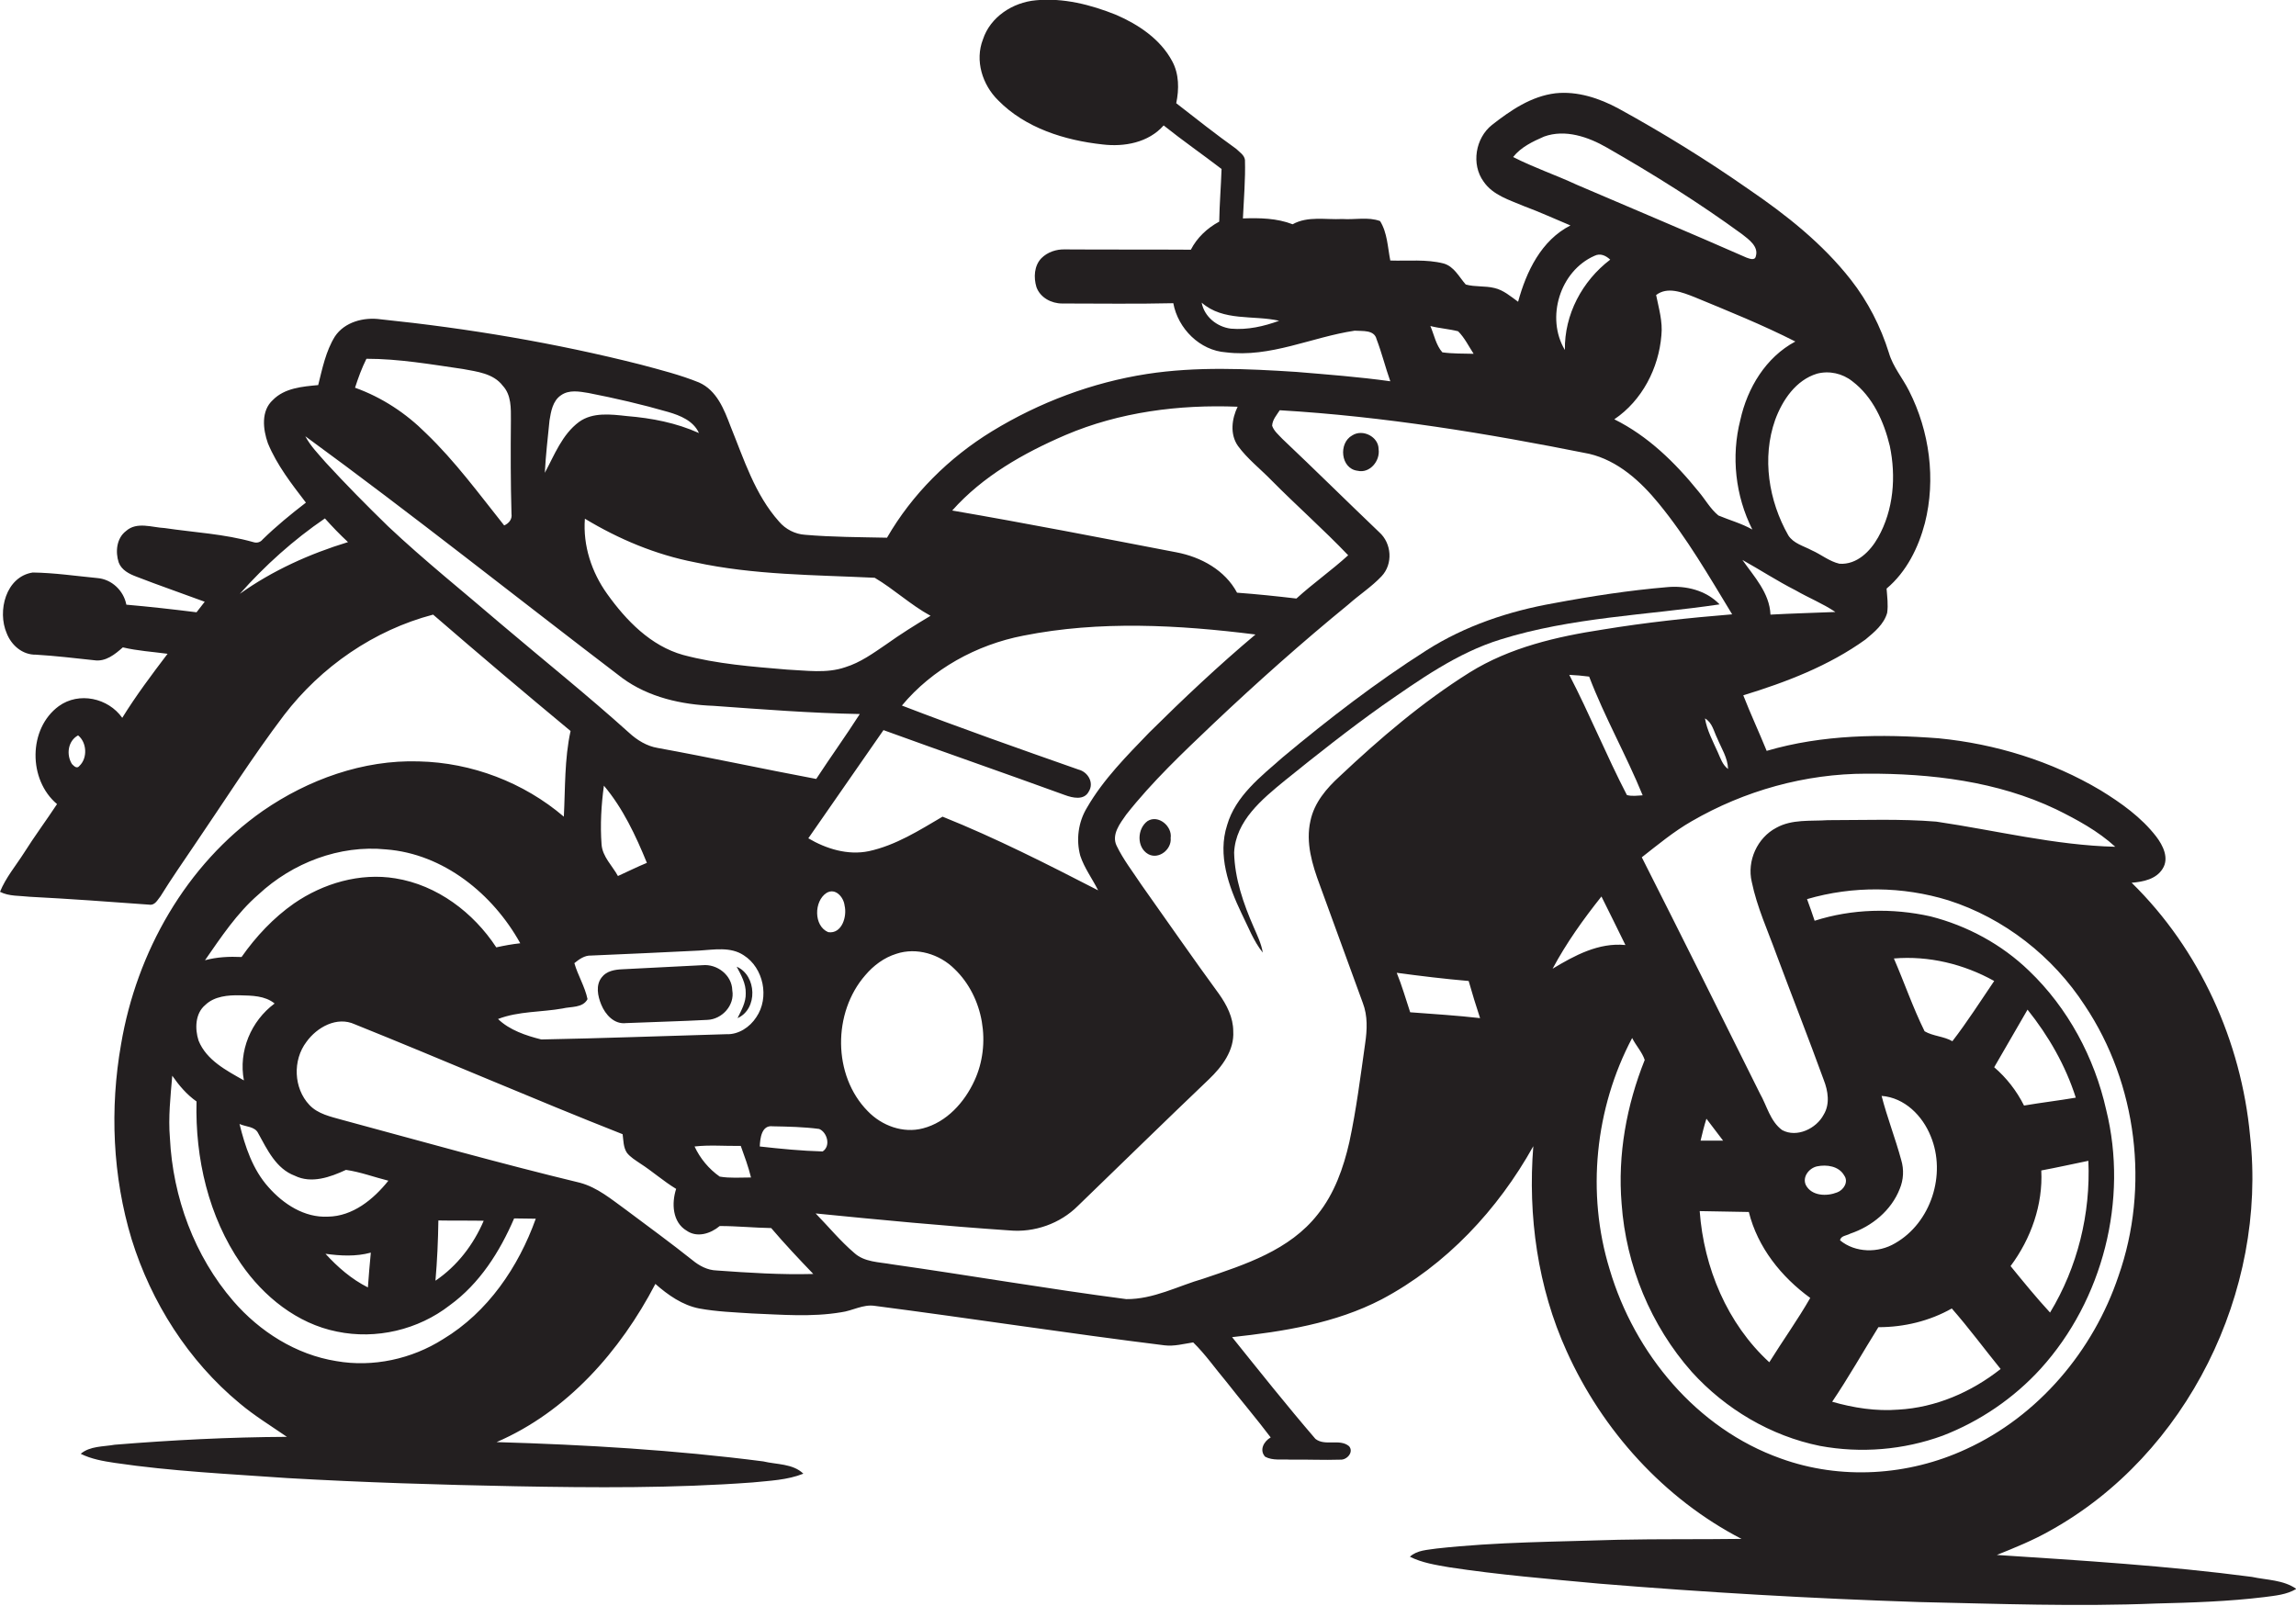 <?xml version="1.0" encoding="utf-8"?>
<!-- Generator: Adobe Illustrator 19.2.0, SVG Export Plug-In . SVG Version: 6.00 Build 0)  -->
<svg version="1.1" id="Layer_1" xmlns="http://www.w3.org/2000/svg" xmlns:xlink="http://www.w3.org/1999/xlink" x="0px" y="0px"
	 viewBox="0 0 785.1 549.1" enable-background="new 0 0 785.1 549.1" xml:space="preserve">
<g>
	<path fill="#231F20" d="M770,539.3c-28.9-3.8-58.1-5.6-87.2-7.5c6.2-2.5,12.4-5,18.2-8.3c46.9-26,74.3-81.9,68.4-135
		c-3-32.3-17.2-63.8-40.5-86.6c3.9-0.3,8.4-1.2,10.6-4.8c2.3-3.6,0.1-8-2.2-11c-5.1-6.6-12-11.5-19-15.8c-16.8-10-36-15.9-55.4-17.8
		c-19.6-1.5-39.7-1.3-58.8,4.3c-2.6-6.4-5.5-12.6-8-19c14.7-4.5,29.3-10.1,41.8-19.1c3-2.5,6.3-5.2,7.4-9.1c0.4-2.8,0-5.5-0.2-8.3
		c6.8-5.7,10.9-14,13.1-22.4c3.8-15,1.6-31.4-5.4-45.2c-2.2-4.4-5.5-8.2-6.9-13c-2.8-9-7.2-17.6-13-25c-9.7-12.4-22.1-22.2-35-31
		c-14.3-10-29.2-19.2-44.5-27.6c-6.5-3.5-14-6-21.5-5.2c-8.3,1-15.3,5.8-21.7,10.8c-5.7,4.5-7.2,13.5-2.9,19.4
		c3.2,4.7,8.9,6.3,13.8,8.4c5.4,2,10.6,4.4,15.9,6.6c-10,5.1-15.1,15.8-17.9,26.1c-2.5-1.8-5-4-8.1-4.7c-3.2-0.8-6.6-0.3-9.8-1.2
		c-2.3-2.6-4-6.2-7.6-7.2c-5.9-1.5-12.1-0.8-18.2-1c-0.9-4.5-1-9.5-3.5-13.5c-4.1-1.5-8.6-0.4-12.9-0.7c-5.7,0.3-11.8-1.1-17,1.8
		c-5.4-2.1-11.3-2.2-17-2c0.3-6.7,0.9-13.4,0.7-20c-0.2-1.7-1.9-2.7-3-3.8c-7-5-13.7-10.3-20.5-15.6c1-4.8,1-10-1.4-14.4
		c-4-7.5-11.5-12.5-19.1-15.8c-8.7-3.5-18.1-5.9-27.5-5c-7.9,0.7-15.6,5.7-18.1,13.4c-2.8,7.2-0.2,15.5,5.2,20.8
		c9.3,9.5,22.8,13.7,35.7,15.1c7.4,0.9,15.7-0.6,20.9-6.5c6.5,5.2,13.3,9.9,19.8,14.9c-0.2,6-0.7,12-0.8,18
		c-4.1,2.2-7.6,5.5-9.7,9.6c-14.3-0.1-28.7,0-43-0.1c-3-0.1-6,0.9-8.1,3c-2.5,2.6-2.7,6.6-1.7,9.9c1.3,3.6,5.1,5.6,8.8,5.6
		c12.6,0,25.3,0.2,38-0.1c1.6,8.7,9.1,16.2,18,16.8c15.2,1.9,29.3-5.2,44-7.4c2.6,0.2,6.7-0.4,7.5,2.9c1.8,4.7,3,9.6,4.7,14.4
		c-10.7-1.5-21.4-2.3-32.1-3.2c-17-1.1-34.2-1.9-51.1,0.7c-18.7,2.9-36.8,9.7-53,19.6c-14.7,9-27.3,21.5-35.9,36.4
		c-9.3-0.2-18.7-0.2-28-1c-3.4-0.2-6.7-1.9-8.9-4.5c-8.3-9.3-12-21.3-16.6-32.6c-2.2-5.8-4.7-12.3-10.8-15
		c-6.4-2.6-13.2-4.3-19.9-6.1c-29.2-7.4-59-12.4-89-15.5c-5.7-0.8-12.3,0.9-15.6,5.9c-3.1,5-4.3,11-5.7,16.6
		c-5.4,0.5-11.5,1-15.5,5.1c-4.1,3.7-3.4,10-1.7,14.8c3.1,7.5,8.1,13.9,13,20.3c-5.2,4-10.2,8.1-14.8,12.6c-0.8,1-2,1.3-3.2,0.9
		c-9.9-2.8-20.2-3.3-30.3-4.8c-4.3-0.2-9.5-2.3-13.2,1c-3.3,2.5-3.7,7.2-2.5,10.8c1,2.6,3.6,3.9,6,4.8c7.7,3,15.6,5.7,23.4,8.6
		c-0.9,1.2-1.9,2.4-2.8,3.6c-8-1-16-1.9-24-2.6c-0.9-4.8-5-8.7-9.9-9.1c-7.3-0.7-14.7-1.8-22.1-1.9c-9.2,1.4-12.2,13.2-8.9,20.8
		c1.6,4.1,5.4,7.4,10,7.3c6.7,0.4,13.3,1.2,19.9,1.9c3.9,0.6,7.1-2,9.8-4.4c5,1.2,10.2,1.5,15.3,2.2c-5.4,7.1-10.8,14.3-15.5,21.9
		c-4.8-6.8-14.8-9-21.7-4c-10.5,7.7-10.5,25.2-0.6,33.5c-3.7,5.6-7.7,11-11.3,16.7C5.4,296.1,2,300.1,0,305
		c3.1,1.6,6.8,1.3,10.2,1.7c13.6,0.7,27.3,1.7,40.9,2.7c1.9,0.3,2.8-1.7,3.8-2.9c3.7-6,7.7-11.7,11.6-17.5
		c10.1-14.8,19.7-30,30.6-44.4c12.7-16.6,30.8-29.1,51-34.4c15.5,13.4,31.2,26.7,47,39.8c-2.1,9.6-1.8,19.5-2.3,29.3
		c-13.7-11.7-31.5-18.5-49.6-18.9c-19-0.6-37.8,6.2-53.3,16.9c-26.3,18.4-43.2,48.4-48.5,79.8c-3.9,22.1-2.9,45.2,3.6,66.7
		c6.7,21.6,19.4,41.6,36.9,56.1c5.1,4.3,10.7,7.7,16.2,11.5c-19.7,0.1-39.3,1.1-58.9,2.7c-3.9,0.7-8.4,0.4-11.6,3.1
		c3.6,1.8,7.6,2.5,11.6,3.1c19.6,2.9,39.3,3.8,59,5.2c26,1.5,52,2.3,78,2.8c27,0.5,54.1,0.7,81.1-1.3c5.9-0.6,11.9-0.8,17.4-3
		c-3.6-3.5-9.2-3.1-13.7-4.2c-30.2-3.9-60.7-5.7-91.2-6.6c24.1-10.4,42.3-31.1,54.3-54.1c4.3,3.8,9.3,7.3,15,8.4
		c6,1.1,12,1.3,18,1.7c10.1,0.4,20.4,1.3,30.5-0.4c3.9-0.5,7.5-2.8,11.5-2.2c33.1,4.3,66,9.4,99.1,13.5c3.3,0.4,6.5-0.5,9.8-1
		c4.2,4.1,7.5,8.9,11.3,13.4c5,6.4,10.3,12.6,15.2,19.1c-2.3,1.3-4,4.3-1.9,6.6c2.6,1.4,5.7,0.8,8.6,1c5.7-0.1,11.4,0.2,17.2,0
		c2.2,0.1,4.6-2.6,2.9-4.6c-3.2-2.7-8.2,0.1-11.5-2.5c-9.8-11.4-19.1-23.1-28.5-34.8c17.5-1.9,35.3-4.7,51.1-12.9
		c22.1-11.7,39.8-30.7,51.9-52.4c-1.9,23.8,1.5,48.3,11.4,70.1c12.2,27.1,33.3,50.5,59.8,64.2c-14,0.2-28.1,0-42.1,0.3
		c-20.8,0.7-41.5,0.7-62.2,3c-3.1,0.5-6.6,0.5-9.1,2.8c4.2,2.1,8.8,2.8,13.4,3.6c17,2.6,34.2,4,51.3,5.6c36.4,3,72.9,5.1,109.4,6.3
		c27,0.6,54,1.6,81,0.5c12.4-0.3,24.8-0.7,37.1-2.2c3.7-0.5,7.6-0.8,10.9-2.8C780.8,540.3,775.1,540.4,770,539.3z M420.9,112.4
		c-4.8-0.6-9.1-4.1-10-8.9c7.4,6.5,17.7,4.2,26.5,6.2C432.2,111.6,426.6,112.9,420.9,112.4z M27.2,261.9c-0.9,1.2-1.9,0.1-2.6-0.6
		c-2-3.2-1.4-7.9,2.1-9.8C29.7,253.9,30,259.2,27.2,261.9z M638.2,264.6c22.1-0.1,44.8,2.6,64.9,12.2c7.1,3.5,14.3,7.4,20.2,12.8
		c-20.6-0.5-40.8-5.6-61.2-8.6c-12.3-1-24.7-0.5-37.1-0.5c-5.9,0.4-12.2-0.4-17.6,2.6c-6.5,3.4-10.1,11.3-8.4,18.5
		c1.8,8.7,5.5,16.7,8.5,25c5.3,14.2,10.9,28.4,16.1,42.7c1.5,3.8,2.2,8.3,0,11.9c-2.5,4.8-9.2,8-14.2,5.3c-4.1-3-5.2-8.3-7.6-12.5
		c-13.4-27-26.8-53.9-40.4-80.8c5.5-4.3,10.9-8.8,17-12.3C596.5,270.4,617.3,264.6,638.2,264.6z M650.1,396.7
		c-2-7.4-4.8-14.5-6.7-21.9c7.9,0.6,14,6.8,16.8,13.8c5.4,13,0.1,29.6-12.2,36.6c-5.7,3.4-13.6,3.3-18.8-1c0.2-1.6,2.3-1.6,3.5-2.3
		c7.4-2.5,14-7.9,16.9-15.3C650.9,403.5,651.1,400,650.1,396.7z M698,400.3c5.4-1,10.7-2.2,16.1-3.3c0.8,18.1-3.7,36.4-13.1,51.9
		c-4.7-5.1-9.1-10.5-13.5-15.9C694.5,423.6,698.6,412,698,400.3z M692.1,378.1c-2.5-5-6-9.5-10.2-13.1c3.8-6.6,7.6-13.1,11.4-19.7
		c7.2,9,13,19.1,16.5,30.1C703.9,376.4,698,377.1,692.1,378.1z M684.1,468.2c-10,7.9-22.2,13.2-35,13.9c-7.6,0.6-15.3-0.6-22.6-2.7
		c5.6-8.3,10.5-17,15.8-25.5c8.8,0,17.5-2.1,25.1-6.4C673.2,454.1,678.5,461.3,684.1,468.2z M667.6,356.1c-2.9-1.7-6.6-1.7-9.5-3.4
		c-4-8.1-6.9-16.6-10.5-24.9c11.9-1,23.9,1.9,34.3,7.7C677.2,342.4,672.7,349.5,667.6,356.1z M628.2,407.8
		c-3.5,1.4-8.7,1.3-10.7-2.5c-1.3-2.8,1.1-5.8,3.8-6.4c3.3-0.7,7.5-0.1,9.3,3.1C632.2,404.2,630.4,407,628.2,407.8z M598,414.5
		c3,12.1,11.1,22.2,21,29.4c-4.3,7.5-9.4,14.6-14,22c-14.4-13.2-22.4-32.4-23.8-51.7C586.9,414.3,592.5,414.4,598,414.5z
		 M581.5,390.1c0.6-2.5,1.2-5,2-7.5c1.9,2.5,3.8,5,5.7,7.5C586.6,390.1,584.1,390.1,581.5,390.1z M556.3,271.9
		c-7-13.5-12.7-27.6-19.7-41.1c2.3,0.1,4.5,0.3,6.8,0.6c5.3,13.9,12.7,26.9,18.3,40.6C559.9,272.1,558,272.4,556.3,271.9z
		 M583,245.7c2.5,1.4,3,4.4,4.2,6.8c1.4,3.4,3.6,6.7,3.7,10.5c-1.9-1.4-2.6-3.7-3.5-5.7C585.7,253.5,583.7,249.8,583,245.7z
		 M605.4,210.2c-0.3-7.4-5.6-13-9.6-18.7c6.1,3.4,11.9,7.2,18.2,10.4c4.5,2.6,9.3,4.5,13.6,7.4C620.2,209.6,612.8,209.8,605.4,210.2
		z M621.3,127.8c4.2-1.1,8.7-0.1,12.1,2.6c7,5.3,10.8,13.8,12.8,22.1c2.2,10.5,1.3,21.9-4,31.3c-2.7,4.8-7.3,9.4-13.2,9
		c-3.5-0.8-6.3-3.2-9.5-4.6c-2.8-1.5-6.2-2.3-8-5.1c-6.7-11.8-9.1-26.5-4.5-39.5C609.5,136.8,614.1,130,621.3,127.8z M595.1,143.6
		c-3.2,12.5-1.7,26,4.1,37.5c-3.7-2.1-7.8-3.2-11.6-4.8c-2.8-2.3-4.5-5.5-6.8-8.2c-8-9.9-17.3-19-28.8-24.7
		c9.5-6.4,15.2-17.5,16.1-28.7c0.5-4.7-0.9-9.3-1.8-13.8c3.9-3,9-0.9,13.1,0.7c11.6,4.8,23.3,9.5,34.5,15.2
		C603.8,122.2,597.5,132.7,595.1,143.6z M517.4,53.7c2.7-3.4,6.7-5.3,10.6-7c7.2-2.6,15.1,0.1,21.5,3.8
		c15.9,9.1,31.4,18.8,46.2,29.6c2.3,1.8,5.7,4.2,4.7,7.5c-0.3,1.7-2.3,0.8-3.2,0.5c-19.3-8.5-38.7-16.6-58-24.9
		C531.9,59.8,524.4,57.3,517.4,53.7z M545.2,87.5c2-1,3.9-0.1,5.4,1.3c-9.6,7.3-15.7,18.8-15.5,30.9
		C528.5,108.7,533.4,92.7,545.2,87.5z M498.6,113.3c2.2,2.2,3.6,5.1,5.3,7.7c-3.6-0.1-7.2,0-10.7-0.5c-2.2-2.5-2.8-6-4.1-9
		C492.2,112.3,495.5,112.5,498.6,113.3z M364.3,148.8c18.5-7.9,38.9-10.5,58.9-9.7c-2,4.1-2.7,9.4,0.1,13.4
		c3.2,4.4,7.6,7.8,11.4,11.7c8.6,8.7,17.8,16.8,26.3,25.7c-5.7,5.2-12,9.6-17.7,14.8c-6.8-0.8-13.5-1.5-20.3-2
		c-4.1-7.7-12.3-12.2-20.7-13.8c-25.5-4.9-51.1-9.9-76.7-14.3C336,162.9,349.9,155,364.3,148.8z M349.9,217.4
		c26.1-5.2,53.1-3.7,79.4-0.4c-12.6,10.6-24.6,21.9-36.3,33.5c-7.7,8-15.7,16-21.3,25.7c-3,4.9-3.8,11-2.3,16.5
		c1.4,4.2,4.1,7.8,6.1,11.8c-17.5-9-35-17.9-53.2-25.2c-8,4.7-16,9.8-25.2,11.8c-7.2,1.5-14.6-0.8-20.7-4.4
		c8.6-12.3,17.1-24.7,25.7-37c20.6,7.5,41.4,14.7,62,22.2c2.7,1,6.6,1.9,8.2-1.2c1.9-3-0.3-6.7-3.5-7.5
		c-20.2-7.1-40.4-14.2-60.4-21.9C318.8,228.8,333.9,220.5,349.9,217.4z M282.6,305.4c3.1-1.9,5.9,1.5,6.2,4.3
		c0.9,3.7-0.9,9.8-5.6,9.1C278.2,316.7,278.3,308.2,282.6,305.4z M281.3,393.8c-7.2-0.2-14.4-0.9-21.5-1.7c0.1-2.7,0.6-7.4,4.4-6.9
		c5.3,0.1,10.6,0.2,15.9,0.9C282.8,387.2,284.2,391.9,281.3,393.8z M295.9,333.5c2.8-3.3,6.4-6,10.6-7.3c6.9-2.3,14.8,0.1,19.9,5.2
		c10,9.6,12.6,25.7,6.8,38.2c-3.4,7.4-9.5,14.2-17.6,16.3c-6.8,1.8-14.1-0.9-18.9-5.9C284.7,367.8,284.7,346.3,295.9,333.5z
		 M299.1,197.6c6.6,3.9,12.3,9.3,19.1,13c-5.2,3.1-10.3,6.3-15.2,9.8c-4.4,3-8.8,6.2-14,7.8c-6.4,2.2-13.3,1.1-19.9,0.8
		c-11.9-1-23.9-1.9-35.5-5c-11.1-3.1-19.5-11.8-26-20.9c-5.3-7.4-8.3-16.5-7.6-25.7c11.6,7,24.2,12.3,37.6,14.9
		C257.8,196.7,278.6,196.6,299.1,197.6z M187.9,143.8c0.5-3.1,1.1-6.7,3.9-8.6c2.8-2,6.3-1.3,9.4-0.8c9.2,1.8,18.3,3.9,27.3,6.5
		c4.1,1.2,8.6,3,10.5,7.2c-7.8-3.5-16.1-5.1-24.6-5.8c-5.5-0.6-11.7-1.4-16.4,2c-5.8,4.3-8.4,11.3-11.7,17.4
		C186.6,155.8,187.3,149.8,187.9,143.8z M125.3,122.7c11.1,0,22,1.9,33,3.5c4.8,0.9,10.4,1.5,13.6,5.7c3,3.2,2.8,7.8,2.8,11.8
		c-0.1,10.7-0.1,21.4,0.2,32c0.3,1.9-0.9,3.3-2.5,4c-8.6-10.8-16.8-22-26.7-31.5c-6.9-6.9-15.1-12.3-24.3-15.6
		C122.5,129.2,123.7,125.9,125.3,122.7z M82,203.1c8.6-9.7,18.4-18.5,29.1-25.8c2.5,2.8,5.1,5.5,7.9,8.1
		C105.9,189.4,93.2,195.1,82,203.1z M171.3,213.4c-12.9-11.1-26.2-21.7-38.6-33.4c-7.3-7.1-14.4-14.3-21.3-21.8
		c-2.5-2.9-5.2-5.6-7-9c36.7,26.8,72.3,55.2,108.4,82.7c9,6.6,20.3,9.1,31.2,9.5c16.7,1.2,33.3,2.5,50,2.8
		c-4.8,7.5-10,14.7-14.9,22.2c-18.1-3.4-36.1-7.3-54.2-10.6c-3.7-0.6-7.1-2.7-9.8-5.2C200.9,237.8,185.9,225.8,171.3,213.4z
		 M221.2,295.1c-3.4,1.4-6.6,3-9.9,4.5c-1.9-3.5-5.3-6.6-5.6-10.8c-0.5-6.7-0.1-13.5,0.8-20.1C213,276.4,217.4,285.8,221.2,295.1z
		 M200.9,341.7c-0.9-4.3-3.3-8.1-4.5-12.3c1.6-1.3,3.5-2.7,5.7-2.6c12.3-0.5,24.6-1.1,37-1.7c5-0.3,10.7-1.4,15.2,1.6
		c6.8,4.3,8.9,14.5,4.3,21.2c-2.2,3.4-6.1,6-10.3,5.8c-21.1,0.6-42.1,1.4-63.2,1.8c-5.2-1.3-10.9-3.2-14.8-7
		c7-2.7,14.8-2.3,22.1-3.6C195.1,344.2,199.3,344.8,200.9,341.7z M256.8,402.7c-3.6,0-7.2,0.3-10.7-0.3c-3.7-2.6-6.7-6.2-8.6-10.3
		c5.2-0.6,10.5-0.1,15.8-0.2C254.6,395.5,255.9,399,256.8,402.7z M88.4,305.9c11.6-10.8,27.7-17,43.6-15.4
		c19.7,1.5,36.6,15.3,45.9,32.1c-2.8,0.3-5.5,0.8-8.2,1.4c-7.8-11.9-20.2-21.3-34.5-23.6c-12.1-2-24.7,1.7-34.7,8.6
		c-7,4.9-13,11.3-17.9,18.3c-4.2-0.2-8.4,0-12.5,1.1C75.6,320.5,81,312.3,88.4,305.9z M112.1,416.1c-8,0.4-15.2-4.3-20.3-10.1
		c-5.4-6-8-13.9-9.9-21.6c2.1,1,5.3,0.8,6.4,3.2c3.1,5.6,6.1,12.1,12.5,14.5c5.7,2.8,12.1,0.5,17.5-2c4.9,0.7,9.7,2.5,14.5,3.7
		C127.7,410.2,120.6,416,112.1,416.1z M126.8,428.4c-0.4,4-0.7,7.9-1,11.9c-5.6-2.8-10.4-7-14.5-11.5
		C116.4,429.5,121.7,429.8,126.8,428.4z M70.2,343.7c3.1-3,7.8-3.4,11.9-3.3c4,0.1,8.5,0.1,11.8,2.8c-8.1,6-12.4,16.3-10.5,26.3
		c-6-3.4-12.8-6.9-15.5-13.6C66.6,351.9,66.7,346.6,70.2,343.7z M151.5,458c-10.7,6.8-24,9.7-36.5,7.5
		c-13.8-2.2-26.2-10.1-35.2-20.5c-13.3-15.4-20.7-35.5-21.7-55.8c-0.6-7.1,0.2-14.2,0.8-21.3c2.3,3.3,4.9,6.4,8.3,8.8
		c-0.5,19.4,4.1,39.4,15.2,55.5c7.7,11.2,19.2,20.5,32.8,23.2c13.4,2.8,27.8-0.6,38.6-9c10.2-7.4,17.1-18.3,22-29.7
		c2.5,0,5,0.1,7.4,0.1C177.3,433.3,166.8,448.8,151.5,458z M148.9,438c0.6-6.9,0.9-13.7,1-20.6c5.2,0.1,10.3,0,15.5,0.1
		C161.9,425.7,156.3,433,148.9,438z M245,434.5c-3.1-0.1-5.9-1.6-8.2-3.5c-7.4-5.9-15.1-11.5-22.7-17.2c-5-3.6-9.8-7.7-15.8-9.3
		c-27.3-6.6-54.3-14.2-81.3-21.5c-3.9-1.1-8.3-2-11.2-5.1c-5.4-5.7-5.8-15.3-1-21.6c3.6-5,10.4-8.8,16.5-6
		c30.6,12.3,60.9,25.5,91.6,37.6c0.3,2.1,0.2,4.5,1.5,6.4c1.2,1.5,2.9,2.5,4.5,3.6c4.2,2.7,8,6.1,12.3,8.7
		c-1.6,4.9-1.3,11.4,3.6,14.3c3.6,2.5,8.2,1,11.3-1.6c5.9,0,11.7,0.6,17.6,0.7c4.6,5.4,9.5,10.6,14.4,15.7
		C267,436,256,435.3,245,434.5z M482.2,346.2c-1.5-4.5-2.8-9.1-4.6-13.5c8.2,1.1,16.4,2.1,24.6,2.8c1.2,4.2,2.5,8.5,3.9,12.7
		C498.2,347.3,490.2,346.8,482.2,346.2z M502.5,230c-16.1,10.1-30.6,22.5-44.4,35.5c-4.5,4.1-8.7,9-10,15.2c-1.7,7.5,0.6,15,3.2,22
		c4.9,13.4,9.8,26.8,14.7,40.3c1.7,4.4,1.5,9.2,0.8,13.9c-1.6,11.3-3,22.5-5.4,33.7c-2,8.8-5.1,17.6-10.8,24.7
		c-9.6,12.3-24.9,17.2-39.1,22c-8.7,2.5-17.1,7.1-26.4,7c-26.8-3.5-53.4-8.1-80.1-11.9c-4.4-0.8-9.4-0.7-12.9-3.9
		c-4.8-4.1-8.8-9-13.2-13.5c22.1,2.2,44.1,4.3,66.2,5.8c8.6,0.8,17.4-2.3,23.5-8.4c14.9-14.4,29.8-29,44.8-43.3
		c4.5-4.3,8.7-9.9,8.3-16.4c0-4.7-2.2-9-4.9-12.8c-9-12.3-17.7-24.9-26.5-37.3c-2.9-4.4-6.2-8.6-8.5-13.4c-1.8-3.8,1.2-7.6,3.3-10.6
		c8.9-11.3,19.4-21.2,29.8-31.1c14.9-14.1,30.3-27.8,46.2-40.8c3.7-3.3,7.9-6,11.3-9.6c4-4.2,3.5-11.3-0.8-15.1
		c-11.1-10.6-22-21.4-33.1-31.9c-1.3-1.4-2.9-2.7-3.5-4.5c0.1-2.1,1.6-3.7,2.6-5.3c35.6,2.1,70.9,7.9,105.8,14.9
		c9.8,2.3,17.6,9.4,23.8,17c9.6,11.7,17.2,24.9,25.1,37.9c-14.8,1.2-29.6,2.8-44.2,5.2C532.4,217.7,516.3,221.4,502.5,230z
		 M530.9,331.3c4.7-8.8,10.5-16.9,16.7-24.7c2.7,5.5,5.5,11,8.2,16.6C546.6,322.3,538.4,326.8,530.9,331.3z M608.9,498.8
		c-28.7-10.2-50-35.9-58.5-64.7c-8-26-5-55.1,7.7-79.1c1.3,2.6,3.4,4.8,4.3,7.5c-6.2,15.5-9.3,32.4-7.9,49.2
		c1.5,21.1,10,41.7,24,57.5c11.5,12.7,27,21.9,43.8,25.3c14,2.6,28.6,1.4,42-3.5c12.7-4.9,24.3-12.8,33.5-22.9
		c21.3-23.5,30-57.8,22.4-88.5c-4-17.9-13.1-34.9-26.4-47.6c-9.3-9-21.1-15.4-33.7-18.6c-13-2.9-26.8-2.6-39.6,1.5
		c-0.8-2.5-1.7-4.9-2.6-7.4c15.7-4.6,32.7-4.4,48.3,0.4c19.1,6.1,35.8,19.2,46.7,36c17.9,26.8,22.2,62.1,11.5,92.5
		c-8.6,25.6-27.4,47.9-52.1,59.2C652.5,504.8,629.3,506.2,608.9,498.8z"/>
	<path fill="#231F20" d="M462.4,148.9c-4.8,2.6-4,11.4,1.8,12.1c4.2,1,7.8-3.4,7.2-7.4C471.4,149.4,466,146.6,462.4,148.9z"/>
	<path fill="#231F20" d="M570.1,200.8c-13,1.1-26,3.1-38.8,5.5C516,209,501,214,487.8,222.4c-17.3,11-33.5,23.5-49.2,36.6
		c-7.5,6.6-16.1,13.2-19,23.2c-3.3,10.2,0.5,20.9,4.9,30.1c2.3,4.6,4.1,9.5,7.3,13.5c-0.5-3.1-1.9-5.9-3.1-8.7
		c-3.5-8-6.5-16.6-6.7-25.5c0.5-10.9,9.6-18.3,17.4-24.7c10.9-8.8,21.9-17.5,33.3-25.6c12.7-8.8,25.5-18,40.4-22.6
		c24.3-7.6,49.9-8.3,74.9-12C583.4,201.9,576.5,200.2,570.1,200.8z"/>
	<path fill="#231F20" d="M392.4,280.8c-3.6,2.6-3.8,9,0.2,11.3c3.6,2,8.1-1.6,7.7-5.5C400.9,282.6,396.1,278.5,392.4,280.8z"/>
	<path fill="#231F20" d="M214.1,349.9c9.3-0.4,18.5-0.6,27.8-1.1c5-0.2,9.4-5,8.5-10.1c-0.1-5.2-5.2-9.1-10.2-8.6
		c-9.2,0.5-18.3,0.9-27.5,1.4c-2.5,0.1-5.3,0.6-6.9,2.7c-2.2,2.7-1.4,6.5-0.2,9.4C207,347,210,350.4,214.1,349.9z"/>
	<path fill="#231F20" d="M252.2,348.2c7-3.1,6.6-14.6-0.3-17.6c1.5,2.8,3.2,5.8,3.1,9.1C255.1,342.8,253.5,345.5,252.2,348.2z"/>
</g>
</svg>
